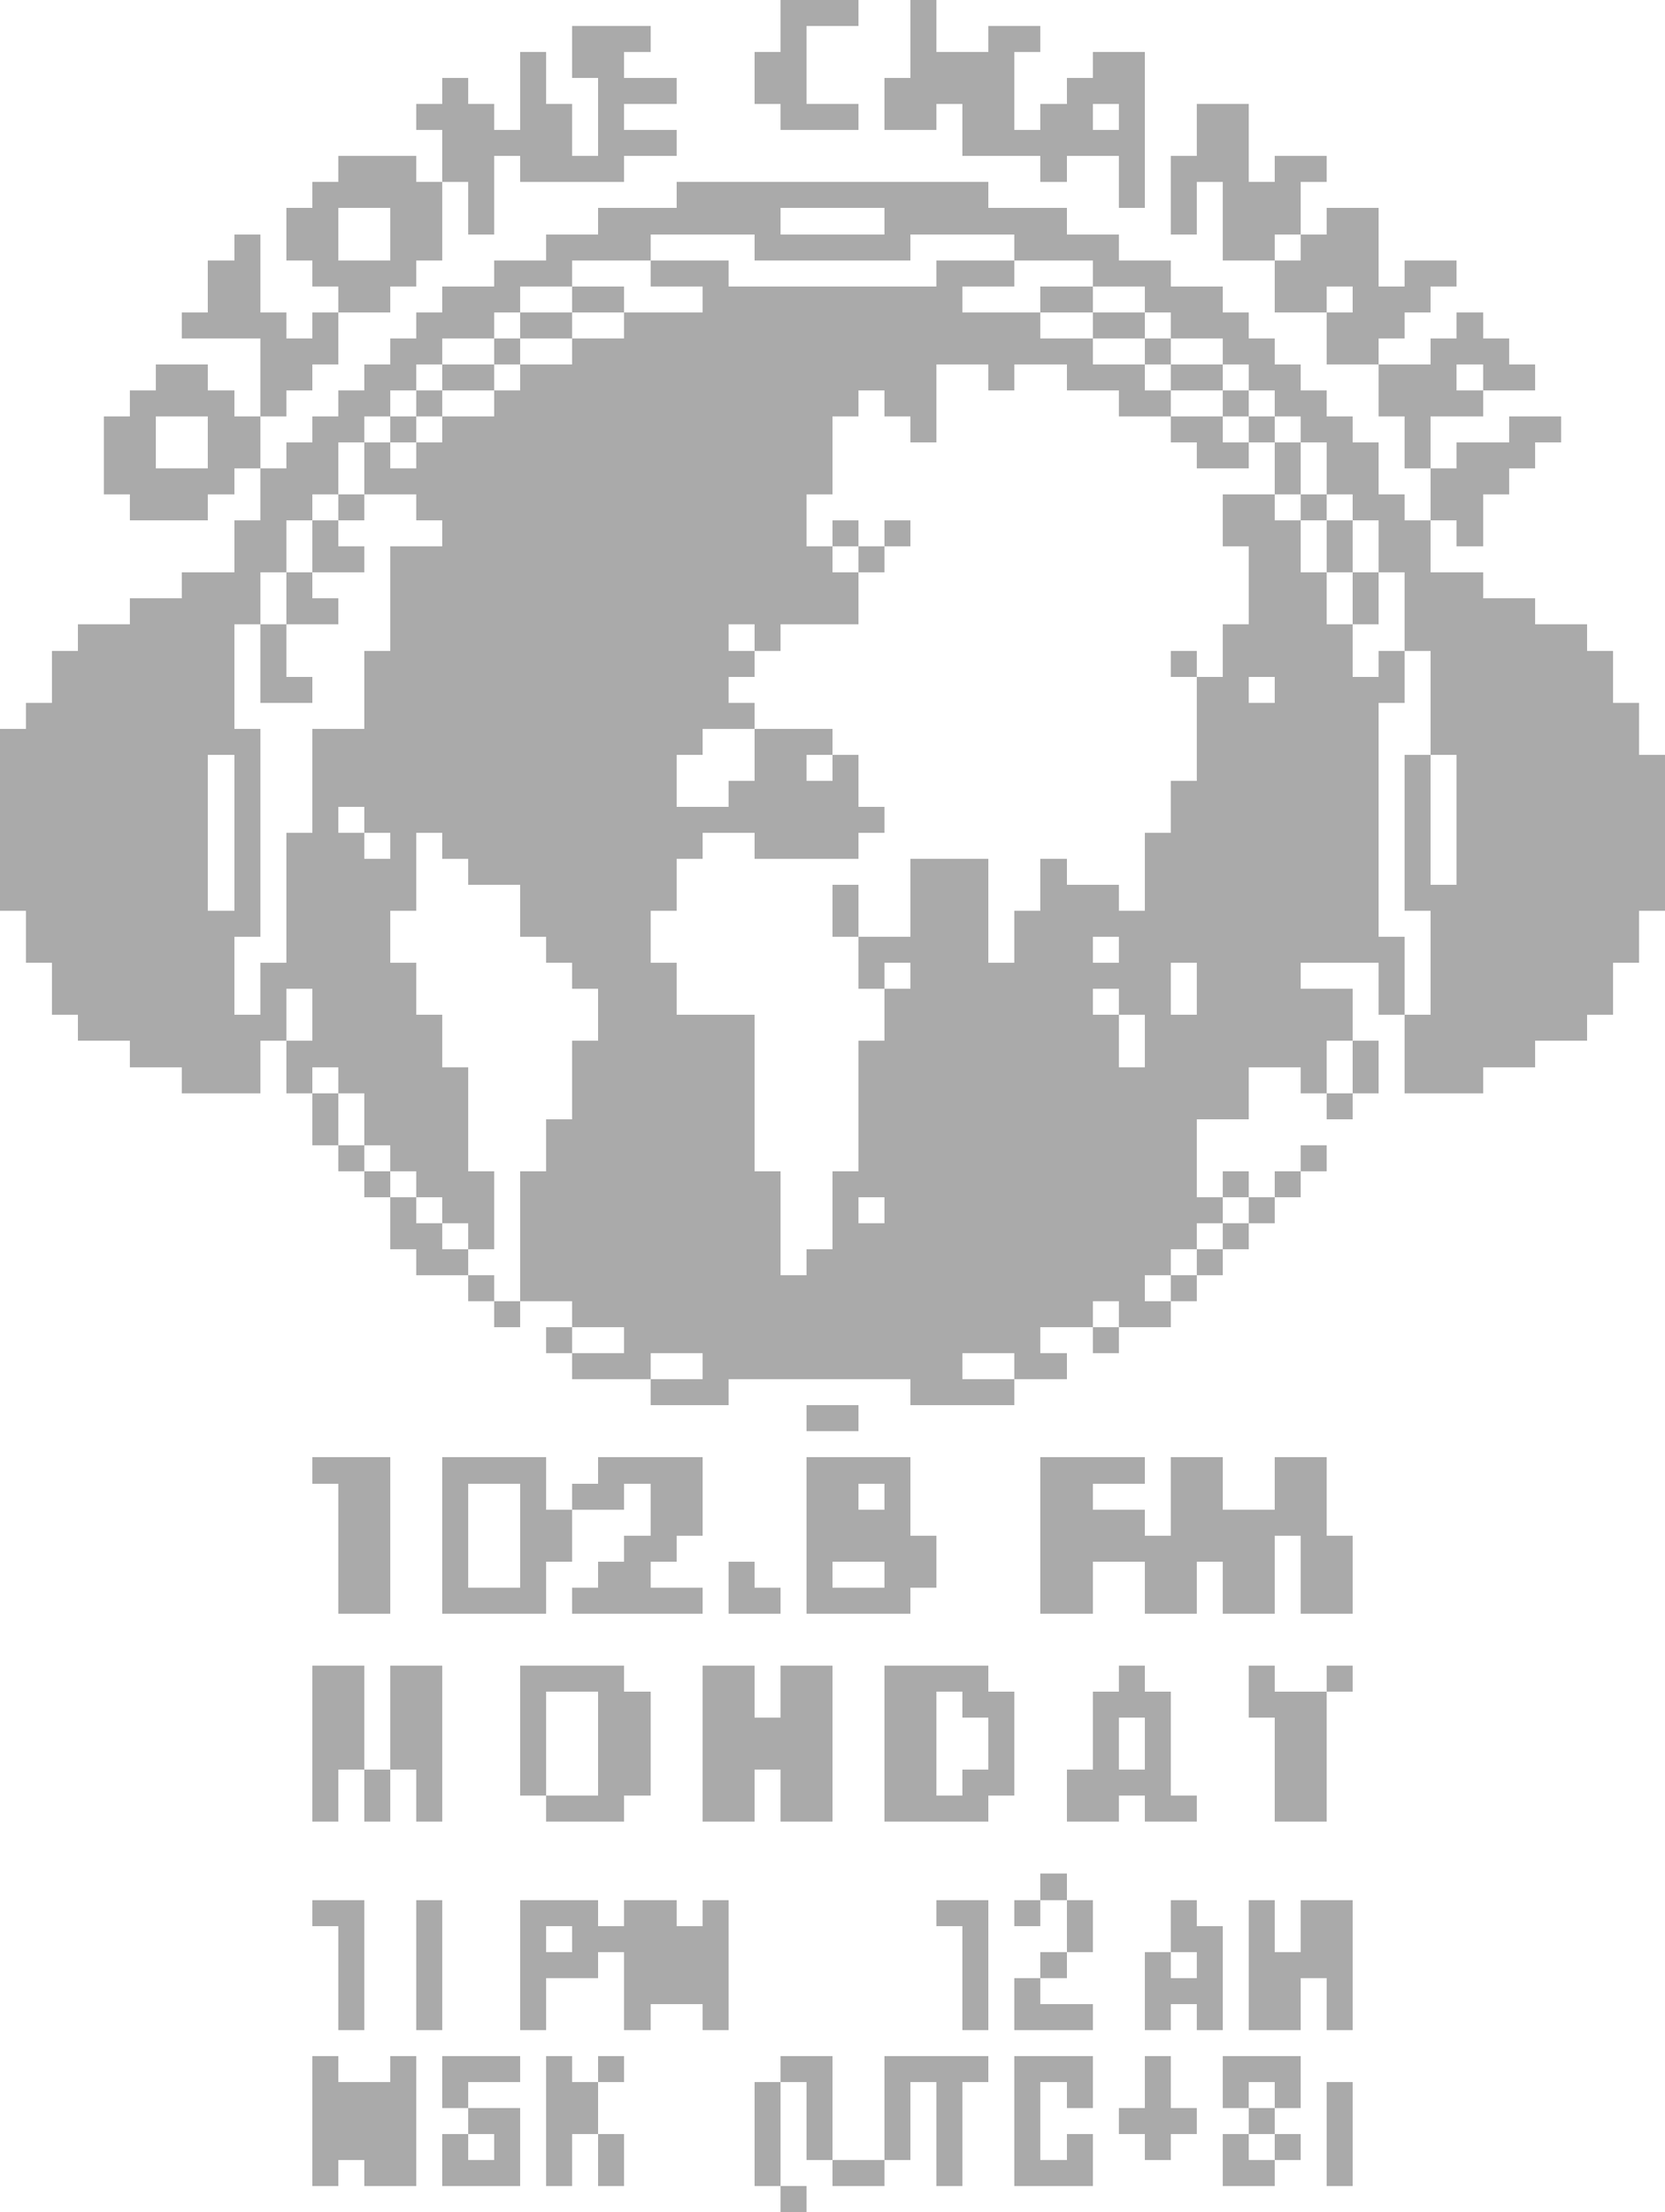<?xml version='1.0' encoding='utf-8'?>
<svg xmlns="http://www.w3.org/2000/svg" width="64" height="85" viewBox="0 0 64 85" shape-rendering="crispEdges"><rect x="30" y="0" width="3" height="1" fill="#aaaaaa" /><rect x="35" y="0" width="1" height="2" fill="#aaaaaa" /><rect x="22" y="1" width="3" height="1" fill="#aaaaaa" /><rect x="30" y="1" width="1" height="1" fill="#aaaaaa" /><rect x="38" y="1" width="2" height="1" fill="#aaaaaa" /><rect x="20" y="2" width="1" height="2" fill="#aaaaaa" /><rect x="22" y="2" width="2" height="1" fill="#aaaaaa" /><rect x="29" y="2" width="2" height="2" fill="#aaaaaa" /><rect x="35" y="2" width="4" height="1" fill="#aaaaaa" /><rect x="42" y="2" width="2" height="1" fill="#aaaaaa" /><rect x="17" y="3" width="1" height="1" fill="#aaaaaa" /><rect x="23" y="3" width="3" height="1" fill="#aaaaaa" /><rect x="34" y="3" width="5" height="1" fill="#aaaaaa" /><rect x="41" y="3" width="3" height="1" fill="#aaaaaa" /><rect x="16" y="4" width="3" height="1" fill="#aaaaaa" /><rect x="20" y="4" width="2" height="1" fill="#aaaaaa" /><rect x="23" y="4" width="1" height="1" fill="#aaaaaa" /><rect x="30" y="4" width="3" height="1" fill="#aaaaaa" /><rect x="34" y="4" width="2" height="1" fill="#aaaaaa" /><rect x="37" y="4" width="2" height="1" fill="#aaaaaa" /><rect x="40" y="4" width="2" height="1" fill="#aaaaaa" /><rect x="43" y="4" width="1" height="1" fill="#aaaaaa" /><rect x="46" y="4" width="2" height="2" fill="#aaaaaa" /><rect x="17" y="5" width="5" height="1" fill="#aaaaaa" /><rect x="23" y="5" width="3" height="1" fill="#aaaaaa" /><rect x="37" y="5" width="7" height="1" fill="#aaaaaa" /><rect x="13" y="6" width="3" height="1" fill="#aaaaaa" /><rect x="17" y="6" width="2" height="1" fill="#aaaaaa" /><rect x="20" y="6" width="4" height="1" fill="#aaaaaa" /><rect x="40" y="6" width="1" height="1" fill="#aaaaaa" /><rect x="43" y="6" width="1" height="2" fill="#aaaaaa" /><rect x="45" y="6" width="3" height="1" fill="#aaaaaa" /><rect x="49" y="6" width="2" height="1" fill="#aaaaaa" /><rect x="12" y="7" width="5" height="1" fill="#aaaaaa" /><rect x="18" y="7" width="1" height="2" fill="#aaaaaa" /><rect x="26" y="7" width="12" height="1" fill="#aaaaaa" /><rect x="45" y="7" width="1" height="2" fill="#aaaaaa" /><rect x="47" y="7" width="3" height="2" fill="#aaaaaa" /><rect x="11" y="8" width="2" height="2" fill="#aaaaaa" /><rect x="15" y="8" width="2" height="2" fill="#aaaaaa" /><rect x="23" y="8" width="7" height="1" fill="#aaaaaa" /><rect x="34" y="8" width="7" height="1" fill="#aaaaaa" /><rect x="51" y="8" width="2" height="1" fill="#aaaaaa" /><rect x="9" y="9" width="1" height="1" fill="#aaaaaa" /><rect x="21" y="9" width="4" height="1" fill="#aaaaaa" /><rect x="29" y="9" width="6" height="1" fill="#aaaaaa" /><rect x="39" y="9" width="4" height="1" fill="#aaaaaa" /><rect x="47" y="9" width="2" height="1" fill="#aaaaaa" /><rect x="50" y="9" width="3" height="1" fill="#aaaaaa" /><rect x="8" y="10" width="2" height="2" fill="#aaaaaa" /><rect x="12" y="10" width="4" height="1" fill="#aaaaaa" /><rect x="19" y="10" width="3" height="1" fill="#aaaaaa" /><rect x="25" y="10" width="3" height="1" fill="#aaaaaa" /><rect x="36" y="10" width="3" height="1" fill="#aaaaaa" /><rect x="42" y="10" width="3" height="1" fill="#aaaaaa" /><rect x="49" y="10" width="4" height="1" fill="#aaaaaa" /><rect x="54" y="10" width="2" height="1" fill="#aaaaaa" /><rect x="13" y="11" width="2" height="1" fill="#aaaaaa" /><rect x="17" y="11" width="3" height="1" fill="#aaaaaa" /><rect x="22" y="11" width="2" height="1" fill="#aaaaaa" /><rect x="27" y="11" width="10" height="1" fill="#aaaaaa" /><rect x="40" y="11" width="2" height="1" fill="#aaaaaa" /><rect x="44" y="11" width="3" height="1" fill="#aaaaaa" /><rect x="49" y="11" width="2" height="1" fill="#aaaaaa" /><rect x="52" y="11" width="3" height="1" fill="#aaaaaa" /><rect x="7" y="12" width="4" height="1" fill="#aaaaaa" /><rect x="12" y="12" width="1" height="1" fill="#aaaaaa" /><rect x="16" y="12" width="3" height="1" fill="#aaaaaa" /><rect x="20" y="12" width="2" height="1" fill="#aaaaaa" /><rect x="24" y="12" width="16" height="1" fill="#aaaaaa" /><rect x="42" y="12" width="2" height="1" fill="#aaaaaa" /><rect x="45" y="12" width="3" height="1" fill="#aaaaaa" /><rect x="51" y="12" width="3" height="1" fill="#aaaaaa" /><rect x="56" y="12" width="1" height="1" fill="#aaaaaa" /><rect x="10" y="13" width="3" height="1" fill="#aaaaaa" /><rect x="15" y="13" width="2" height="1" fill="#aaaaaa" /><rect x="19" y="13" width="1" height="1" fill="#aaaaaa" /><rect x="22" y="13" width="20" height="1" fill="#aaaaaa" /><rect x="44" y="13" width="1" height="1" fill="#aaaaaa" /><rect x="47" y="13" width="2" height="1" fill="#aaaaaa" /><rect x="51" y="13" width="2" height="1" fill="#aaaaaa" /><rect x="55" y="13" width="3" height="1" fill="#aaaaaa" /><rect x="6" y="14" width="2" height="1" fill="#aaaaaa" /><rect x="10" y="14" width="2" height="1" fill="#aaaaaa" /><rect x="14" y="14" width="2" height="1" fill="#aaaaaa" /><rect x="17" y="14" width="2" height="1" fill="#aaaaaa" /><rect x="20" y="14" width="16" height="1" fill="#aaaaaa" /><rect x="38" y="14" width="1" height="1" fill="#aaaaaa" /><rect x="41" y="14" width="3" height="1" fill="#aaaaaa" /><rect x="45" y="14" width="2" height="1" fill="#aaaaaa" /><rect x="48" y="14" width="2" height="1" fill="#aaaaaa" /><rect x="53" y="14" width="3" height="1" fill="#aaaaaa" /><rect x="57" y="14" width="2" height="1" fill="#aaaaaa" /><rect x="5" y="15" width="4" height="1" fill="#aaaaaa" /><rect x="10" y="15" width="1" height="1" fill="#aaaaaa" /><rect x="13" y="15" width="2" height="1" fill="#aaaaaa" /><rect x="16" y="15" width="1" height="1" fill="#aaaaaa" /><rect x="19" y="15" width="14" height="1" fill="#aaaaaa" /><rect x="34" y="15" width="2" height="1" fill="#aaaaaa" /><rect x="43" y="15" width="2" height="1" fill="#aaaaaa" /><rect x="47" y="15" width="1" height="1" fill="#aaaaaa" /><rect x="49" y="15" width="2" height="1" fill="#aaaaaa" /><rect x="53" y="15" width="4" height="1" fill="#aaaaaa" /><rect x="4" y="16" width="2" height="2" fill="#aaaaaa" /><rect x="8" y="16" width="2" height="2" fill="#aaaaaa" /><rect x="12" y="16" width="2" height="1" fill="#aaaaaa" /><rect x="15" y="16" width="1" height="1" fill="#aaaaaa" /><rect x="17" y="16" width="15" height="1" fill="#aaaaaa" /><rect x="35" y="16" width="1" height="1" fill="#aaaaaa" /><rect x="45" y="16" width="2" height="1" fill="#aaaaaa" /><rect x="48" y="16" width="1" height="1" fill="#aaaaaa" /><rect x="50" y="16" width="2" height="1" fill="#aaaaaa" /><rect x="54" y="16" width="1" height="2" fill="#aaaaaa" /><rect x="58" y="16" width="2" height="1" fill="#aaaaaa" /><rect x="11" y="17" width="2" height="1" fill="#aaaaaa" /><rect x="14" y="17" width="1" height="1" fill="#aaaaaa" /><rect x="16" y="17" width="16" height="1" fill="#aaaaaa" /><rect x="46" y="17" width="2" height="1" fill="#aaaaaa" /><rect x="49" y="17" width="1" height="2" fill="#aaaaaa" /><rect x="51" y="17" width="2" height="2" fill="#aaaaaa" /><rect x="56" y="17" width="3" height="1" fill="#aaaaaa" /><rect x="4" y="18" width="5" height="1" fill="#aaaaaa" /><rect x="10" y="18" width="3" height="1" fill="#aaaaaa" /><rect x="14" y="18" width="18" height="1" fill="#aaaaaa" /><rect x="55" y="18" width="3" height="1" fill="#aaaaaa" /><rect x="5" y="19" width="3" height="1" fill="#aaaaaa" /><rect x="10" y="19" width="2" height="1" fill="#aaaaaa" /><rect x="13" y="19" width="1" height="1" fill="#aaaaaa" /><rect x="16" y="19" width="15" height="1" fill="#aaaaaa" /><rect x="47" y="19" width="2" height="1" fill="#aaaaaa" /><rect x="50" y="19" width="1" height="1" fill="#aaaaaa" /><rect x="52" y="19" width="2" height="1" fill="#aaaaaa" /><rect x="55" y="19" width="2" height="1" fill="#aaaaaa" /><rect x="9" y="20" width="2" height="2" fill="#aaaaaa" /><rect x="12" y="20" width="1" height="1" fill="#aaaaaa" /><rect x="17" y="20" width="14" height="1" fill="#aaaaaa" /><rect x="32" y="20" width="1" height="1" fill="#aaaaaa" /><rect x="34" y="20" width="1" height="1" fill="#aaaaaa" /><rect x="47" y="20" width="3" height="1" fill="#aaaaaa" /><rect x="51" y="20" width="1" height="2" fill="#aaaaaa" /><rect x="53" y="20" width="2" height="2" fill="#aaaaaa" /><rect x="56" y="20" width="1" height="1" fill="#aaaaaa" /><rect x="12" y="21" width="2" height="1" fill="#aaaaaa" /><rect x="15" y="21" width="17" height="1" fill="#aaaaaa" /><rect x="33" y="21" width="1" height="1" fill="#aaaaaa" /><rect x="48" y="21" width="2" height="1" fill="#aaaaaa" /><rect x="7" y="22" width="3" height="1" fill="#aaaaaa" /><rect x="11" y="22" width="1" height="1" fill="#aaaaaa" /><rect x="15" y="22" width="18" height="2" fill="#aaaaaa" /><rect x="48" y="22" width="3" height="2" fill="#aaaaaa" /><rect x="52" y="22" width="1" height="2" fill="#aaaaaa" /><rect x="54" y="22" width="3" height="1" fill="#aaaaaa" /><rect x="5" y="23" width="5" height="1" fill="#aaaaaa" /><rect x="11" y="23" width="2" height="1" fill="#aaaaaa" /><rect x="54" y="23" width="5" height="1" fill="#aaaaaa" /><rect x="3" y="24" width="6" height="1" fill="#aaaaaa" /><rect x="10" y="24" width="1" height="2" fill="#aaaaaa" /><rect x="15" y="24" width="13" height="1" fill="#aaaaaa" /><rect x="29" y="24" width="1" height="1" fill="#aaaaaa" /><rect x="47" y="24" width="5" height="2" fill="#aaaaaa" /><rect x="54" y="24" width="7" height="1" fill="#aaaaaa" /><rect x="2" y="25" width="7" height="2" fill="#aaaaaa" /><rect x="14" y="25" width="15" height="1" fill="#aaaaaa" /><rect x="45" y="25" width="1" height="1" fill="#aaaaaa" /><rect x="53" y="25" width="1" height="1" fill="#aaaaaa" /><rect x="55" y="25" width="7" height="2" fill="#aaaaaa" /><rect x="10" y="26" width="2" height="1" fill="#aaaaaa" /><rect x="14" y="26" width="14" height="1" fill="#aaaaaa" /><rect x="46" y="26" width="2" height="1" fill="#aaaaaa" /><rect x="49" y="26" width="5" height="1" fill="#aaaaaa" /><rect x="1" y="27" width="8" height="1" fill="#aaaaaa" /><rect x="14" y="27" width="15" height="1" fill="#aaaaaa" /><rect x="46" y="27" width="7" height="3" fill="#aaaaaa" /><rect x="55" y="27" width="8" height="2" fill="#aaaaaa" /><rect x="0" y="28" width="10" height="1" fill="#aaaaaa" /><rect x="12" y="28" width="15" height="1" fill="#aaaaaa" /><rect x="29" y="28" width="3" height="1" fill="#aaaaaa" /><rect x="0" y="29" width="8" height="6" fill="#aaaaaa" /><rect x="9" y="29" width="1" height="6" fill="#aaaaaa" /><rect x="12" y="29" width="14" height="2" fill="#aaaaaa" /><rect x="29" y="29" width="2" height="1" fill="#aaaaaa" /><rect x="32" y="29" width="1" height="1" fill="#aaaaaa" /><rect x="54" y="29" width="1" height="5" fill="#aaaaaa" /><rect x="56" y="29" width="8" height="5" fill="#aaaaaa" /><rect x="28" y="30" width="5" height="1" fill="#aaaaaa" /><rect x="45" y="30" width="8" height="2" fill="#aaaaaa" /><rect x="12" y="31" width="1" height="1" fill="#aaaaaa" /><rect x="14" y="31" width="20" height="1" fill="#aaaaaa" /><rect x="11" y="32" width="3" height="1" fill="#aaaaaa" /><rect x="15" y="32" width="1" height="1" fill="#aaaaaa" /><rect x="17" y="32" width="10" height="1" fill="#aaaaaa" /><rect x="29" y="32" width="4" height="1" fill="#aaaaaa" /><rect x="44" y="32" width="9" height="3" fill="#aaaaaa" /><rect x="11" y="33" width="5" height="2" fill="#aaaaaa" /><rect x="18" y="33" width="8" height="1" fill="#aaaaaa" /><rect x="35" y="33" width="3" height="3" fill="#aaaaaa" /><rect x="40" y="33" width="1" height="1" fill="#aaaaaa" /><rect x="20" y="34" width="6" height="1" fill="#aaaaaa" /><rect x="32" y="34" width="1" height="2" fill="#aaaaaa" /><rect x="40" y="34" width="3" height="1" fill="#aaaaaa" /><rect x="54" y="34" width="10" height="1" fill="#aaaaaa" /><rect x="1" y="35" width="9" height="1" fill="#aaaaaa" /><rect x="11" y="35" width="4" height="2" fill="#aaaaaa" /><rect x="20" y="35" width="5" height="1" fill="#aaaaaa" /><rect x="39" y="35" width="14" height="1" fill="#aaaaaa" /><rect x="55" y="35" width="8" height="2" fill="#aaaaaa" /><rect x="1" y="36" width="8" height="1" fill="#aaaaaa" /><rect x="21" y="36" width="4" height="1" fill="#aaaaaa" /><rect x="33" y="36" width="5" height="1" fill="#aaaaaa" /><rect x="39" y="36" width="3" height="1" fill="#aaaaaa" /><rect x="43" y="36" width="11" height="1" fill="#aaaaaa" /><rect x="2" y="37" width="7" height="2" fill="#aaaaaa" /><rect x="10" y="37" width="6" height="1" fill="#aaaaaa" /><rect x="22" y="37" width="4" height="1" fill="#aaaaaa" /><rect x="33" y="37" width="1" height="1" fill="#aaaaaa" /><rect x="35" y="37" width="10" height="1" fill="#aaaaaa" /><rect x="46" y="37" width="4" height="1" fill="#aaaaaa" /><rect x="53" y="37" width="1" height="2" fill="#aaaaaa" /><rect x="55" y="37" width="7" height="2" fill="#aaaaaa" /><rect x="10" y="38" width="1" height="1" fill="#aaaaaa" /><rect x="12" y="38" width="4" height="1" fill="#aaaaaa" /><rect x="23" y="38" width="3" height="1" fill="#aaaaaa" /><rect x="34" y="38" width="8" height="1" fill="#aaaaaa" /><rect x="43" y="38" width="2" height="1" fill="#aaaaaa" /><rect x="46" y="38" width="6" height="1" fill="#aaaaaa" /><rect x="3" y="39" width="8" height="1" fill="#aaaaaa" /><rect x="12" y="39" width="5" height="1" fill="#aaaaaa" /><rect x="23" y="39" width="6" height="1" fill="#aaaaaa" /><rect x="34" y="39" width="9" height="1" fill="#aaaaaa" /><rect x="44" y="39" width="8" height="1" fill="#aaaaaa" /><rect x="54" y="39" width="7" height="1" fill="#aaaaaa" /><rect x="5" y="40" width="5" height="1" fill="#aaaaaa" /><rect x="11" y="40" width="6" height="1" fill="#aaaaaa" /><rect x="22" y="40" width="7" height="3" fill="#aaaaaa" /><rect x="33" y="40" width="10" height="1" fill="#aaaaaa" /><rect x="44" y="40" width="7" height="1" fill="#aaaaaa" /><rect x="52" y="40" width="1" height="2" fill="#aaaaaa" /><rect x="54" y="40" width="5" height="1" fill="#aaaaaa" /><rect x="7" y="41" width="3" height="1" fill="#aaaaaa" /><rect x="11" y="41" width="1" height="1" fill="#aaaaaa" /><rect x="13" y="41" width="5" height="1" fill="#aaaaaa" /><rect x="33" y="41" width="15" height="2" fill="#aaaaaa" /><rect x="50" y="41" width="1" height="1" fill="#aaaaaa" /><rect x="54" y="41" width="3" height="1" fill="#aaaaaa" /><rect x="12" y="42" width="1" height="2" fill="#aaaaaa" /><rect x="14" y="42" width="4" height="2" fill="#aaaaaa" /><rect x="51" y="42" width="1" height="1" fill="#aaaaaa" /><rect x="21" y="43" width="8" height="2" fill="#aaaaaa" /><rect x="33" y="43" width="13" height="2" fill="#aaaaaa" /><rect x="13" y="44" width="1" height="1" fill="#aaaaaa" /><rect x="15" y="44" width="3" height="1" fill="#aaaaaa" /><rect x="50" y="44" width="1" height="1" fill="#aaaaaa" /><rect x="14" y="45" width="1" height="1" fill="#aaaaaa" /><rect x="16" y="45" width="3" height="1" fill="#aaaaaa" /><rect x="20" y="45" width="10" height="4" fill="#aaaaaa" /><rect x="32" y="45" width="14" height="1" fill="#aaaaaa" /><rect x="47" y="45" width="1" height="1" fill="#aaaaaa" /><rect x="49" y="45" width="1" height="1" fill="#aaaaaa" /><rect x="15" y="46" width="1" height="1" fill="#aaaaaa" /><rect x="17" y="46" width="2" height="1" fill="#aaaaaa" /><rect x="32" y="46" width="1" height="1" fill="#aaaaaa" /><rect x="34" y="46" width="13" height="1" fill="#aaaaaa" /><rect x="48" y="46" width="1" height="1" fill="#aaaaaa" /><rect x="15" y="47" width="2" height="1" fill="#aaaaaa" /><rect x="18" y="47" width="1" height="1" fill="#aaaaaa" /><rect x="32" y="47" width="14" height="1" fill="#aaaaaa" /><rect x="47" y="47" width="1" height="1" fill="#aaaaaa" /><rect x="16" y="48" width="2" height="1" fill="#aaaaaa" /><rect x="31" y="48" width="14" height="1" fill="#aaaaaa" /><rect x="46" y="48" width="1" height="1" fill="#aaaaaa" /><rect x="18" y="49" width="1" height="1" fill="#aaaaaa" /><rect x="20" y="49" width="24" height="1" fill="#aaaaaa" /><rect x="45" y="49" width="1" height="1" fill="#aaaaaa" /><rect x="19" y="50" width="1" height="1" fill="#aaaaaa" /><rect x="22" y="50" width="20" height="1" fill="#aaaaaa" /><rect x="43" y="50" width="2" height="1" fill="#aaaaaa" /><rect x="21" y="51" width="1" height="1" fill="#aaaaaa" /><rect x="24" y="51" width="16" height="1" fill="#aaaaaa" /><rect x="42" y="51" width="1" height="1" fill="#aaaaaa" /><rect x="22" y="52" width="3" height="1" fill="#aaaaaa" /><rect x="27" y="52" width="10" height="1" fill="#aaaaaa" /><rect x="39" y="52" width="2" height="1" fill="#aaaaaa" /><rect x="25" y="53" width="3" height="1" fill="#aaaaaa" /><rect x="35" y="53" width="4" height="1" fill="#aaaaaa" /><rect x="31" y="54" width="2" height="1" fill="#aaaaaa" /><rect x="12" y="56" width="3" height="1" fill="#aaaaaa" /><rect x="17" y="56" width="4" height="1" fill="#aaaaaa" /><rect x="23" y="56" width="4" height="1" fill="#aaaaaa" /><rect x="31" y="56" width="4" height="1" fill="#aaaaaa" /><rect x="40" y="56" width="4" height="1" fill="#aaaaaa" /><rect x="45" y="56" width="2" height="2" fill="#aaaaaa" /><rect x="49" y="56" width="2" height="2" fill="#aaaaaa" /><rect x="13" y="57" width="2" height="5" fill="#aaaaaa" /><rect x="17" y="57" width="1" height="4" fill="#aaaaaa" /><rect x="20" y="57" width="1" height="1" fill="#aaaaaa" /><rect x="22" y="57" width="2" height="1" fill="#aaaaaa" /><rect x="25" y="57" width="2" height="2" fill="#aaaaaa" /><rect x="31" y="57" width="2" height="1" fill="#aaaaaa" /><rect x="34" y="57" width="1" height="1" fill="#aaaaaa" /><rect x="40" y="57" width="2" height="1" fill="#aaaaaa" /><rect x="20" y="58" width="2" height="2" fill="#aaaaaa" /><rect x="31" y="58" width="4" height="1" fill="#aaaaaa" /><rect x="40" y="58" width="4" height="1" fill="#aaaaaa" /><rect x="45" y="58" width="6" height="1" fill="#aaaaaa" /><rect x="24" y="59" width="2" height="1" fill="#aaaaaa" /><rect x="31" y="59" width="5" height="1" fill="#aaaaaa" /><rect x="40" y="59" width="9" height="1" fill="#aaaaaa" /><rect x="50" y="59" width="2" height="3" fill="#aaaaaa" /><rect x="20" y="60" width="1" height="1" fill="#aaaaaa" /><rect x="23" y="60" width="2" height="1" fill="#aaaaaa" /><rect x="28" y="60" width="1" height="1" fill="#aaaaaa" /><rect x="31" y="60" width="1" height="1" fill="#aaaaaa" /><rect x="34" y="60" width="2" height="1" fill="#aaaaaa" /><rect x="40" y="60" width="2" height="2" fill="#aaaaaa" /><rect x="44" y="60" width="2" height="2" fill="#aaaaaa" /><rect x="47" y="60" width="2" height="2" fill="#aaaaaa" /><rect x="17" y="61" width="4" height="1" fill="#aaaaaa" /><rect x="22" y="61" width="5" height="1" fill="#aaaaaa" /><rect x="28" y="61" width="2" height="1" fill="#aaaaaa" /><rect x="31" y="61" width="4" height="1" fill="#aaaaaa" /><rect x="12" y="64" width="2" height="4" fill="#aaaaaa" /><rect x="15" y="64" width="2" height="4" fill="#aaaaaa" /><rect x="20" y="64" width="4" height="1" fill="#aaaaaa" /><rect x="27" y="64" width="2" height="2" fill="#aaaaaa" /><rect x="30" y="64" width="2" height="2" fill="#aaaaaa" /><rect x="34" y="64" width="4" height="1" fill="#aaaaaa" /><rect x="43" y="64" width="1" height="1" fill="#aaaaaa" /><rect x="48" y="64" width="1" height="1" fill="#aaaaaa" /><rect x="51" y="64" width="1" height="1" fill="#aaaaaa" /><rect x="20" y="65" width="1" height="4" fill="#aaaaaa" /><rect x="23" y="65" width="2" height="4" fill="#aaaaaa" /><rect x="34" y="65" width="2" height="4" fill="#aaaaaa" /><rect x="37" y="65" width="2" height="1" fill="#aaaaaa" /><rect x="42" y="65" width="3" height="1" fill="#aaaaaa" /><rect x="48" y="65" width="3" height="1" fill="#aaaaaa" /><rect x="27" y="66" width="5" height="2" fill="#aaaaaa" /><rect x="38" y="66" width="1" height="2" fill="#aaaaaa" /><rect x="42" y="66" width="1" height="2" fill="#aaaaaa" /><rect x="44" y="66" width="1" height="2" fill="#aaaaaa" /><rect x="49" y="66" width="2" height="4" fill="#aaaaaa" /><rect x="12" y="68" width="1" height="2" fill="#aaaaaa" /><rect x="14" y="68" width="1" height="2" fill="#aaaaaa" /><rect x="16" y="68" width="1" height="2" fill="#aaaaaa" /><rect x="27" y="68" width="2" height="2" fill="#aaaaaa" /><rect x="30" y="68" width="2" height="2" fill="#aaaaaa" /><rect x="37" y="68" width="2" height="1" fill="#aaaaaa" /><rect x="41" y="68" width="4" height="1" fill="#aaaaaa" /><rect x="21" y="69" width="3" height="1" fill="#aaaaaa" /><rect x="34" y="69" width="4" height="1" fill="#aaaaaa" /><rect x="41" y="69" width="2" height="1" fill="#aaaaaa" /><rect x="44" y="69" width="2" height="1" fill="#aaaaaa" /><rect x="40" y="72" width="1" height="1" fill="#aaaaaa" /><rect x="12" y="73" width="2" height="1" fill="#aaaaaa" /><rect x="16" y="73" width="1" height="5" fill="#aaaaaa" /><rect x="20" y="73" width="3" height="1" fill="#aaaaaa" /><rect x="24" y="73" width="2" height="1" fill="#aaaaaa" /><rect x="27" y="73" width="1" height="1" fill="#aaaaaa" /><rect x="36" y="73" width="2" height="1" fill="#aaaaaa" /><rect x="39" y="73" width="1" height="1" fill="#aaaaaa" /><rect x="41" y="73" width="1" height="2" fill="#aaaaaa" /><rect x="45" y="73" width="1" height="1" fill="#aaaaaa" /><rect x="48" y="73" width="1" height="2" fill="#aaaaaa" /><rect x="50" y="73" width="2" height="2" fill="#aaaaaa" /><rect x="13" y="74" width="1" height="4" fill="#aaaaaa" /><rect x="20" y="74" width="1" height="1" fill="#aaaaaa" /><rect x="22" y="74" width="6" height="1" fill="#aaaaaa" /><rect x="37" y="74" width="1" height="4" fill="#aaaaaa" /><rect x="45" y="74" width="2" height="1" fill="#aaaaaa" /><rect x="20" y="75" width="3" height="1" fill="#aaaaaa" /><rect x="24" y="75" width="4" height="2" fill="#aaaaaa" /><rect x="40" y="75" width="1" height="1" fill="#aaaaaa" /><rect x="44" y="75" width="1" height="1" fill="#aaaaaa" /><rect x="46" y="75" width="1" height="1" fill="#aaaaaa" /><rect x="48" y="75" width="4" height="1" fill="#aaaaaa" /><rect x="20" y="76" width="1" height="2" fill="#aaaaaa" /><rect x="39" y="76" width="1" height="1" fill="#aaaaaa" /><rect x="44" y="76" width="3" height="1" fill="#aaaaaa" /><rect x="48" y="76" width="2" height="2" fill="#aaaaaa" /><rect x="51" y="76" width="1" height="2" fill="#aaaaaa" /><rect x="24" y="77" width="1" height="1" fill="#aaaaaa" /><rect x="27" y="77" width="1" height="1" fill="#aaaaaa" /><rect x="39" y="77" width="3" height="1" fill="#aaaaaa" /><rect x="44" y="77" width="1" height="1" fill="#aaaaaa" /><rect x="46" y="77" width="1" height="1" fill="#aaaaaa" /><rect x="12" y="79" width="1" height="1" fill="#aaaaaa" /><rect x="15" y="79" width="1" height="1" fill="#aaaaaa" /><rect x="17" y="79" width="3" height="1" fill="#aaaaaa" /><rect x="21" y="79" width="1" height="1" fill="#aaaaaa" /><rect x="23" y="79" width="1" height="1" fill="#aaaaaa" /><rect x="30" y="79" width="2" height="1" fill="#aaaaaa" /><rect x="34" y="79" width="4" height="1" fill="#aaaaaa" /><rect x="39" y="79" width="3" height="1" fill="#aaaaaa" /><rect x="44" y="79" width="1" height="2" fill="#aaaaaa" /><rect x="47" y="79" width="3" height="1" fill="#aaaaaa" /><rect x="12" y="80" width="4" height="3" fill="#aaaaaa" /><rect x="17" y="80" width="1" height="1" fill="#aaaaaa" /><rect x="21" y="80" width="2" height="2" fill="#aaaaaa" /><rect x="29" y="80" width="1" height="4" fill="#aaaaaa" /><rect x="31" y="80" width="1" height="3" fill="#aaaaaa" /><rect x="34" y="80" width="1" height="3" fill="#aaaaaa" /><rect x="36" y="80" width="1" height="4" fill="#aaaaaa" /><rect x="39" y="80" width="1" height="3" fill="#aaaaaa" /><rect x="41" y="80" width="1" height="1" fill="#aaaaaa" /><rect x="47" y="80" width="1" height="1" fill="#aaaaaa" /><rect x="49" y="80" width="1" height="1" fill="#aaaaaa" /><rect x="51" y="80" width="1" height="4" fill="#aaaaaa" /><rect x="18" y="81" width="2" height="1" fill="#aaaaaa" /><rect x="43" y="81" width="3" height="1" fill="#aaaaaa" /><rect x="48" y="81" width="1" height="1" fill="#aaaaaa" /><rect x="17" y="82" width="1" height="1" fill="#aaaaaa" /><rect x="19" y="82" width="1" height="1" fill="#aaaaaa" /><rect x="21" y="82" width="1" height="2" fill="#aaaaaa" /><rect x="23" y="82" width="1" height="2" fill="#aaaaaa" /><rect x="41" y="82" width="1" height="1" fill="#aaaaaa" /><rect x="44" y="82" width="1" height="1" fill="#aaaaaa" /><rect x="47" y="82" width="1" height="1" fill="#aaaaaa" /><rect x="49" y="82" width="1" height="1" fill="#aaaaaa" /><rect x="12" y="83" width="1" height="1" fill="#aaaaaa" /><rect x="14" y="83" width="2" height="1" fill="#aaaaaa" /><rect x="17" y="83" width="3" height="1" fill="#aaaaaa" /><rect x="32" y="83" width="2" height="1" fill="#aaaaaa" /><rect x="39" y="83" width="3" height="1" fill="#aaaaaa" /><rect x="47" y="83" width="2" height="1" fill="#aaaaaa" /><rect x="30" y="84" width="1" height="1" fill="#aaaaaa" /></svg>